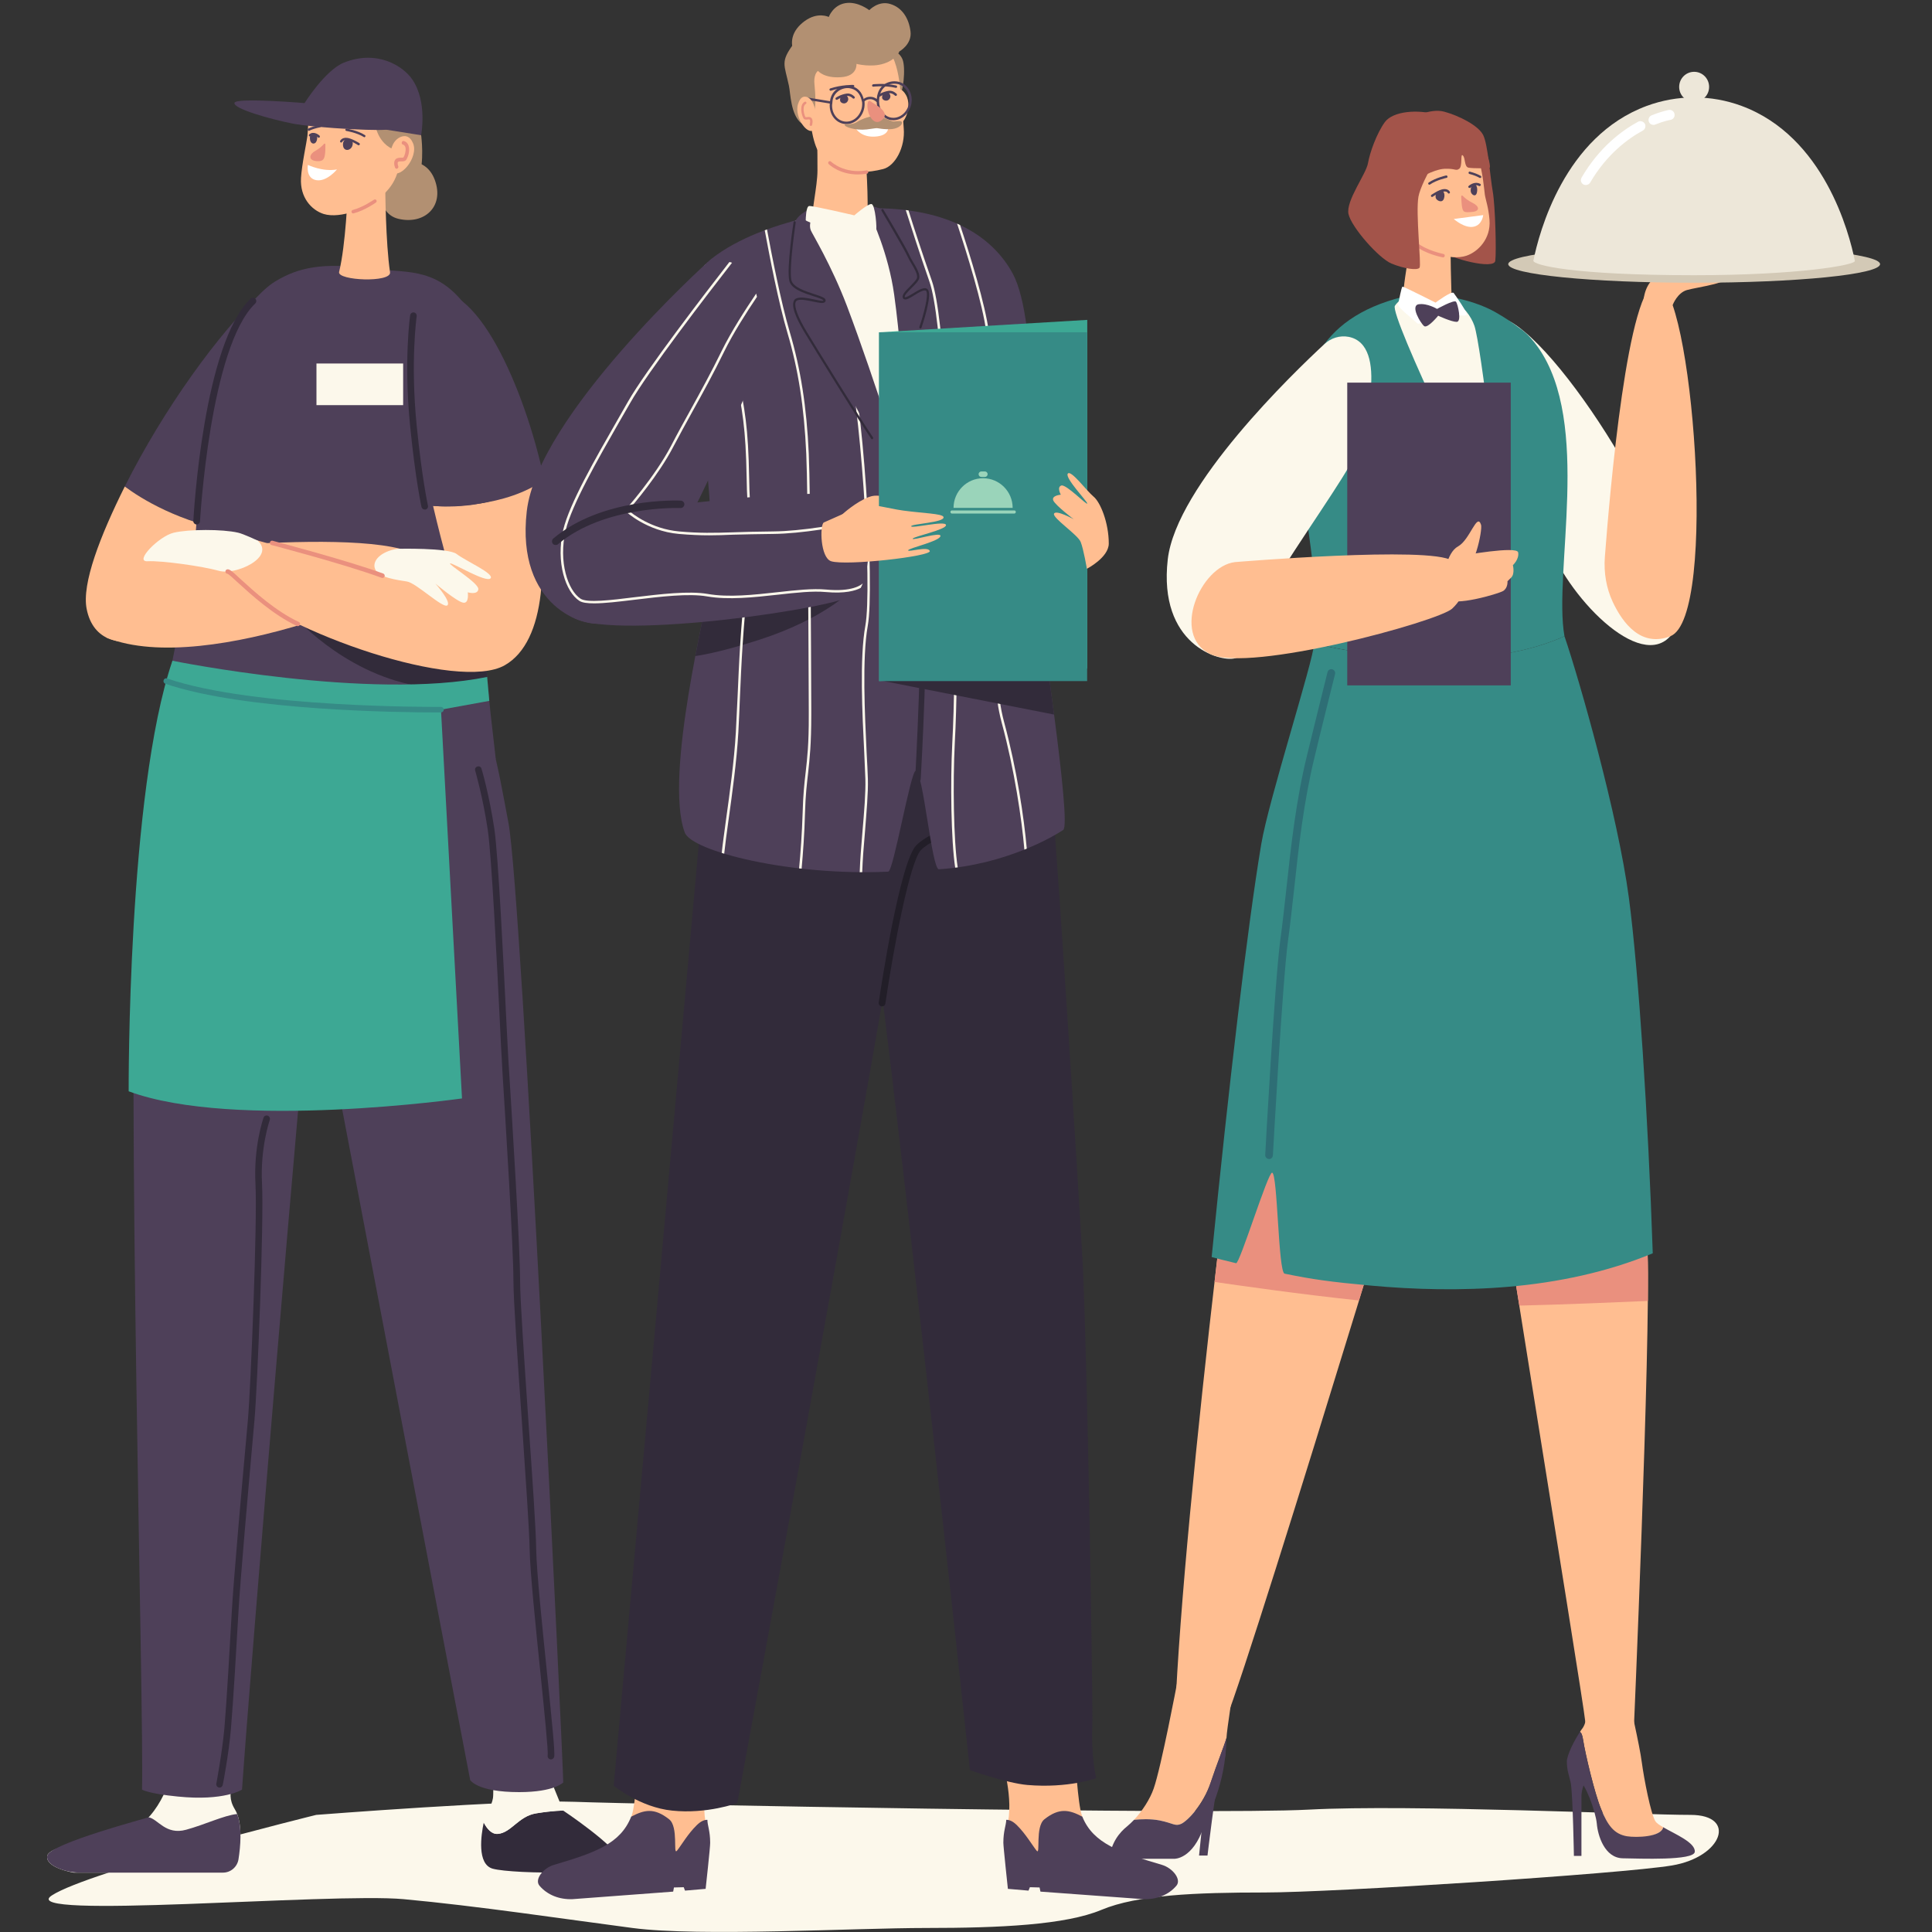 <svg xmlns="http://www.w3.org/2000/svg" xmlns:xlink="http://www.w3.org/1999/xlink" width="80" zoomAndPan="magnify" viewBox="0 0 60 60" height="80" preserveAspectRatio="xMidYMid meet" version="1.0"><rect x="0" y="0" width="60" height="60" fill="#333333" stroke="none"/><defs><clipPath id="fe9745918f"><path d="M 1.496 55.93 L 53.387 55.93 L 53.387 59.996 L 1.496 59.996 Z M 1.496 55.93 " clip-rule="nonzero"/></clipPath><clipPath id="b7e2ad6655"><path d="M 1.387 54 L 8 54 L 8 59 L 1.387 59 Z M 1.387 54 " clip-rule="nonzero"/></clipPath><clipPath id="00df6de28c"><path d="M 1.387 56 L 8 56 L 8 59 L 1.387 59 Z M 1.387 56 " clip-rule="nonzero"/></clipPath><clipPath id="cb77806788"><path d="M 46.836 7.617 L 58.387 7.617 L 58.387 8.793 L 46.836 8.793 Z M 46.836 7.617 " clip-rule="nonzero"/></clipPath></defs><g clip-path="url(#fe9745918f)"><path fill="#fcf8eb" d="M 9.82 56.363 C 9.82 56.363 2.762 58.105 1.605 58.867 C 0.453 59.629 10.262 58.773 12.531 58.98 C 14.801 59.188 17.559 59.602 19.641 59.875 C 21.727 60.152 26.508 59.875 28.777 59.875 C 31.047 59.875 33.09 59.781 34.207 59.312 C 35.324 58.844 37.145 58.773 39.27 58.773 C 41.395 58.773 50.352 58.195 51.922 57.934 C 53.496 57.672 53.957 56.363 52.5 56.363 C 51.039 56.367 43.801 56.031 40.652 56.199 C 37.504 56.367 19.742 56.031 17.848 55.957 C 15.953 55.883 9.82 56.363 9.82 56.363 " fill-opacity="1" fill-rule="nonzero"/></g><path fill="#b29072" d="M 12.32 5.051 C 12.32 5.051 13.203 4.773 13.504 5.59 C 13.805 6.41 13.184 6.984 12.379 6.797 C 11.574 6.613 11.738 5.328 12.32 5.051 " fill-opacity="1" fill-rule="nonzero"/><path fill="#b29072" d="M 13.078 4.199 C 13.078 4.199 13.199 5.02 12.984 5.609 C 12.77 6.195 12.359 6.461 11.648 6.074 C 10.938 5.688 10.988 3.996 11.82 3.996 C 12.648 3.992 13.078 4.199 13.078 4.199 " fill-opacity="1" fill-rule="nonzero"/><path fill="#322b3a" d="M 19.273 57.781 C 19.121 57.316 17.492 56.23 17.492 56.23 C 17.492 56.23 17.188 56.227 16.645 56.316 C 16.102 56.406 15.879 56.914 15.465 56.953 C 15.273 56.973 15.125 56.797 15.023 56.602 C 14.941 56.984 14.805 57.898 15.305 58.035 C 15.941 58.207 19.422 58.246 19.273 57.781 " fill-opacity="1" fill-rule="nonzero"/><path fill="#fcf8eb" d="M 15.465 56.953 C 15.879 56.914 16.102 56.406 16.645 56.316 C 17.188 56.227 17.492 56.23 17.492 56.23 L 17.066 55.184 C 16.746 54.691 16.109 54.641 15.668 54.789 C 15.227 54.941 15.348 55.566 15.309 55.844 C 15.281 56.043 15.047 56.5 15.023 56.602 C 15.125 56.797 15.273 56.973 15.465 56.953 " fill-opacity="1" fill-rule="nonzero"/><path fill="#4e4059" d="M 7.395 16.543 C 8.309 13.664 9.902 7.402 8.121 9.086 C 6.785 10.352 5.086 12.695 3.875 15.109 C 4.371 15.477 5.566 16.234 7.395 16.543 " fill-opacity="1" fill-rule="nonzero"/><path fill="#ffbe91" d="M 3.875 15.109 C 3.113 16.641 2.535 18.125 2.691 18.91 C 3.086 20.93 6.227 19.762 7.242 17 C 7.293 16.855 7.344 16.699 7.395 16.543 C 5.566 16.234 4.371 15.477 3.875 15.109 " fill-opacity="1" fill-rule="nonzero"/><g clip-path="url(#b7e2ad6655)"><path fill="#fcf8eb" d="M 5.348 54.98 C 5.348 54.98 5.07 56.398 3.992 56.906 C 3.852 56.973 1.551 57.254 1.469 57.629 C 1.387 58.008 2.285 58.156 2.285 58.156 L 6.926 58.156 C 7.164 58.156 7.367 57.98 7.406 57.746 C 7.477 57.293 7.535 56.582 7.293 56.188 C 6.918 55.578 7.504 55.25 7.016 55.039 C 6.523 54.824 5.348 54.98 5.348 54.98 " fill-opacity="1" fill-rule="nonzero"/></g><g clip-path="url(#00df6de28c)"><path fill="#4e4059" d="M 5.781 56.824 C 5.145 57 4.902 56.488 4.617 56.438 C 4.582 56.457 1.551 57.254 1.469 57.629 C 1.43 57.816 1.633 57.949 1.848 58.035 C 2.055 58.117 2.281 58.156 2.508 58.156 L 6.926 58.156 C 7.164 58.156 7.367 57.98 7.406 57.746 C 7.469 57.344 7.523 56.742 7.363 56.336 C 6.961 56.375 6.367 56.664 5.781 56.824 " fill-opacity="1" fill-rule="nonzero"/></g><path fill="#4e4059" d="M 15.789 25.547 C 15.438 23.703 15.242 22.312 14.266 20.816 C 13.293 19.324 5.875 20.508 5.27 21.711 C 5.27 21.711 4.5 23.5 4.254 27.523 C 3.918 33.098 4.48 53.188 4.41 55.578 C 4.41 55.578 4.602 55.703 5.52 55.793 C 6.969 55.941 7.516 55.578 7.516 55.578 C 7.789 51.637 9.336 33.164 9.707 29.625 C 9.707 29.625 14.227 53.359 14.602 55.281 C 14.602 55.281 14.82 55.656 16.121 55.656 C 17.223 55.656 17.492 55.355 17.492 55.355 C 17.496 54.898 16.215 27.797 15.789 25.547 " fill-opacity="1" fill-rule="nonzero"/><path fill="#4e4059" d="M 15.395 23.57 C 15.395 23.52 15.227 22.137 15.195 21.766 C 15.094 20.586 14.883 18.289 14.875 18.105 C 14.688 13.621 16 11.312 14.348 9.348 C 13.449 8.281 12.574 8.484 11.445 8.336 C 10.031 8.148 9.27 8.301 8.551 8.738 C 6.371 10.066 6.078 16.727 6.047 16.949 C 5.973 17.496 5.031 22.09 4.773 23.461 C 5.855 23.602 10.77 24.359 15.395 23.57 " fill-opacity="1" fill-rule="nonzero"/><path fill="#322b3a" d="M 15.035 19.938 L 9.07 19.07 C 9.07 19.07 10.602 20.867 12.918 21.293 C 13.91 21.473 14.652 21.535 15.176 21.547 C 15.137 21.078 15.082 20.492 15.035 19.938 " fill-opacity="1" fill-rule="nonzero"/><path fill="#ffbe91" d="M 4.242 17.199 C 4.242 17.199 13.285 16.109 13.246 17.664 C 13.238 18.086 6.469 21.059 3.316 19.805 C 3.316 19.805 2.129 18.039 4.242 17.199 " fill-opacity="1" fill-rule="nonzero"/><path fill="#ffbe91" d="M 13.449 15.711 C 13.766 17.062 14.074 18.105 14.074 18.105 C 14.074 18.105 10.996 17.734 8.668 16.984 C 7.391 16.574 6.145 16.332 5.996 16.906 C 5.902 17.273 6.668 17.66 7.094 18.035 C 8.953 19.695 14.23 21.484 15.676 20.66 C 16.977 19.918 17.059 17.398 16.543 14.965 C 15.363 15.812 13.887 15.75 13.449 15.711 " fill-opacity="1" fill-rule="nonzero"/><path fill="#4e4059" d="M 16.902 14.898 C 16.305 12.066 14.746 8.504 13.25 9.121 C 12.312 9.508 12.887 13.312 13.449 15.711 C 13.887 15.75 15.727 15.75 16.902 14.898 " fill-opacity="1" fill-rule="nonzero"/><path fill="#fcf8eb" d="M 8.004 16.789 C 8.004 16.789 7.555 16.578 7.395 16.543 C 6.91 16.43 5.859 16.434 5.398 16.543 C 4.938 16.648 4.152 17.453 4.582 17.43 C 5.012 17.406 6.281 17.582 6.797 17.727 C 7.309 17.875 8.566 17.312 8.004 16.789 " fill-opacity="1" fill-rule="nonzero"/><path fill="#fcf8eb" d="M 12.34 17.043 C 12.34 17.043 13.926 17.004 14.184 17.207 C 14.441 17.41 15.367 17.816 15.234 17.961 C 15.102 18.109 14.062 17.477 13.98 17.496 C 13.898 17.52 14.871 18.105 14.855 18.297 C 14.836 18.488 14.527 18.395 14.527 18.395 C 14.527 18.395 14.578 18.758 14.379 18.715 C 14.176 18.676 13.523 18.125 13.523 18.125 C 13.523 18.125 14.031 18.699 13.891 18.801 C 13.75 18.902 12.926 18.102 12.637 18.059 C 12.344 18.012 11.762 17.941 11.652 17.68 C 11.539 17.422 11.824 17.125 12.34 17.043 " fill-opacity="1" fill-rule="nonzero"/><path fill="#ea907e" d="M 7.09 17.816 Z M 9.254 19.445 C 9.242 19.445 9.234 19.445 9.223 19.441 C 8.477 19.09 7.801 18.469 7.398 18.102 C 7.258 17.973 7.113 17.84 7.07 17.82 C 7.039 17.82 7.012 17.801 7.004 17.77 C 6.992 17.734 7.012 17.695 7.047 17.684 C 7.121 17.664 7.188 17.719 7.488 18 C 7.887 18.363 8.555 18.977 9.281 19.316 C 9.316 19.332 9.332 19.371 9.312 19.406 C 9.301 19.43 9.277 19.445 9.254 19.445 " fill-opacity="1" fill-rule="nonzero"/><path fill="#ea907e" d="M 11.879 17.949 C 11.871 17.949 11.863 17.945 11.855 17.945 C 10.652 17.504 8.453 16.934 8.43 16.926 C 8.395 16.918 8.371 16.879 8.383 16.844 C 8.391 16.805 8.43 16.785 8.465 16.793 C 8.488 16.801 10.691 17.375 11.902 17.812 C 11.938 17.828 11.957 17.867 11.945 17.902 C 11.934 17.93 11.906 17.949 11.879 17.949 " fill-opacity="1" fill-rule="nonzero"/><path fill="#322b3a" d="M 6.105 16.289 C 6.105 16.289 6.105 16.289 6.102 16.289 C 6.047 16.285 6 16.234 6.004 16.18 C 6.016 15.953 6.32 10.676 7.785 9.273 C 7.824 9.234 7.891 9.238 7.93 9.277 C 7.969 9.32 7.969 9.383 7.926 9.426 C 6.523 10.77 6.215 16.137 6.211 16.191 C 6.207 16.246 6.16 16.289 6.105 16.289 " fill-opacity="1" fill-rule="nonzero"/><path fill="#322b3a" d="M 13.191 15.824 C 13.145 15.824 13.102 15.793 13.09 15.746 C 13.09 15.738 12.906 14.93 12.738 13.242 C 12.535 11.23 12.734 9.805 12.738 9.793 C 12.746 9.734 12.797 9.695 12.855 9.703 C 12.91 9.711 12.949 9.766 12.941 9.82 C 12.938 9.836 12.742 11.238 12.941 13.219 C 13.109 14.895 13.289 15.691 13.289 15.699 C 13.305 15.754 13.27 15.812 13.215 15.824 C 13.207 15.824 13.199 15.824 13.191 15.824 " fill-opacity="1" fill-rule="nonzero"/><path fill="#322b3a" d="M 9.707 29.746 C 9.648 29.746 9.598 29.707 9.586 29.648 C 9.227 27.754 8.016 27.406 8.004 27.402 C 7.941 27.387 7.902 27.32 7.918 27.254 C 7.938 27.191 8.004 27.152 8.066 27.168 C 8.121 27.184 9.434 27.562 9.824 29.605 C 9.836 29.668 9.793 29.73 9.727 29.746 C 9.719 29.746 9.711 29.746 9.707 29.746 " fill-opacity="1" fill-rule="nonzero"/><path fill="#ffbe91" d="M 11.965 5.863 C 11.965 5.863 11.977 7.555 12.113 8.453 C 12.164 8.789 10.465 8.715 10.531 8.445 C 10.738 7.613 10.801 5.965 10.801 5.965 L 11.965 5.863 " fill-opacity="1" fill-rule="nonzero"/><path fill="#ffbe91" d="M 11.461 2.93 C 12.055 3.066 12.473 3.598 12.469 4.207 C 12.465 5.113 12.375 5.586 11.934 6.016 C 11.473 6.465 10.57 6.805 10.051 6.645 C 9.672 6.523 9.312 6.133 9.348 5.527 C 9.371 5.121 9.527 4.395 9.547 4.223 C 9.594 3.797 9.52 2.738 10.336 2.777 C 10.684 2.793 11.094 2.848 11.461 2.93 " fill-opacity="1" fill-rule="nonzero"/><path fill="#4e4059" d="M 11.316 4.262 C 11.309 4.262 11.301 4.258 11.297 4.254 C 11.082 4.121 10.758 4.066 10.754 4.066 C 10.734 4.062 10.723 4.043 10.727 4.023 C 10.73 4.004 10.746 3.992 10.766 3.996 C 10.781 3.996 11.109 4.051 11.332 4.195 C 11.352 4.203 11.355 4.227 11.344 4.242 C 11.34 4.254 11.328 4.262 11.316 4.262 " fill-opacity="1" fill-rule="nonzero"/><path fill="#4e4059" d="M 9.59 4.062 C 9.574 4.059 9.566 4.055 9.559 4.039 C 9.551 4.023 9.559 4 9.574 3.992 C 9.668 3.945 9.789 3.91 9.93 3.883 C 9.949 3.879 9.965 3.891 9.969 3.91 C 9.973 3.934 9.961 3.949 9.941 3.953 C 9.809 3.98 9.695 4.016 9.605 4.059 C 9.602 4.059 9.594 4.062 9.59 4.062 " fill-opacity="1" fill-rule="nonzero"/><path fill="#ea907e" d="M 10.105 4.488 C 10.105 4.461 10.078 4.449 10.062 4.469 C 10.016 4.523 9.926 4.609 9.801 4.68 C 9.613 4.777 9.547 4.977 9.832 5.004 C 10.055 5.023 10.074 4.918 10.094 4.781 C 10.105 4.707 10.105 4.574 10.105 4.488 " fill-opacity="1" fill-rule="nonzero"/><path fill="#ea907e" d="M 10.973 6.629 C 10.945 6.629 10.922 6.613 10.918 6.586 C 10.91 6.559 10.926 6.527 10.957 6.52 C 11.273 6.438 11.609 6.203 11.613 6.203 C 11.637 6.184 11.672 6.191 11.688 6.215 C 11.703 6.238 11.699 6.273 11.676 6.289 C 11.66 6.301 11.32 6.539 10.984 6.625 C 10.98 6.625 10.977 6.629 10.973 6.629 " fill-opacity="1" fill-rule="nonzero"/><path fill="#ffffff" d="M 9.562 5.121 C 9.562 5.121 10.016 5.344 10.465 5.262 C 10.465 5.262 10.145 5.656 9.816 5.594 C 9.488 5.531 9.562 5.121 9.562 5.121 " fill-opacity="1" fill-rule="nonzero"/><path fill="#b29072" d="M 11.648 3.855 C 11.648 3.855 11.723 4.473 12.273 4.66 C 12.824 4.852 12.938 4.895 12.938 4.895 C 12.938 4.895 13.113 4.359 13.078 4.199 C 13.043 4.039 11.934 3.371 11.648 3.855 " fill-opacity="1" fill-rule="nonzero"/><path fill="#4e4059" d="M 11.141 4.512 C 11.133 4.512 11.125 4.512 11.121 4.508 C 11.117 4.504 10.902 4.367 10.77 4.352 C 10.656 4.344 10.633 4.402 10.629 4.402 C 10.625 4.422 10.602 4.43 10.586 4.426 C 10.566 4.418 10.555 4.398 10.562 4.379 C 10.566 4.375 10.605 4.266 10.777 4.281 C 10.926 4.297 11.148 4.438 11.16 4.445 C 11.176 4.457 11.18 4.48 11.168 4.496 C 11.164 4.504 11.152 4.512 11.141 4.512 " fill-opacity="1" fill-rule="nonzero"/><path fill="#4e4059" d="M 9.898 4.277 C 9.891 4.277 9.879 4.273 9.871 4.266 C 9.867 4.262 9.754 4.148 9.648 4.23 C 9.633 4.242 9.609 4.238 9.598 4.223 C 9.586 4.207 9.59 4.184 9.605 4.172 C 9.73 4.074 9.871 4.16 9.926 4.215 C 9.938 4.23 9.938 4.254 9.926 4.266 C 9.918 4.273 9.91 4.277 9.898 4.277 " fill-opacity="1" fill-rule="nonzero"/><path fill="#4e4059" d="M 10.719 4.344 C 10.719 4.344 10.641 4.371 10.652 4.516 C 10.664 4.664 10.797 4.691 10.883 4.617 C 10.969 4.547 10.969 4.406 10.93 4.371 C 10.891 4.332 10.762 4.305 10.719 4.344 " fill-opacity="1" fill-rule="nonzero"/><path fill="#4e4059" d="M 9.68 4.141 C 9.68 4.141 9.621 4.156 9.625 4.301 C 9.629 4.449 9.73 4.492 9.797 4.434 C 9.859 4.371 9.863 4.238 9.832 4.195 C 9.805 4.148 9.711 4.105 9.68 4.141 " fill-opacity="1" fill-rule="nonzero"/><path fill="#ffbe91" d="M 12.188 4.52 C 12.238 4.398 12.328 4.301 12.441 4.254 C 12.562 4.203 12.719 4.203 12.824 4.441 C 13.023 4.887 12.379 5.637 12.156 5.305 C 11.996 5.074 12.109 4.715 12.188 4.52 " fill-opacity="1" fill-rule="nonzero"/><path fill="#ea907e" d="M 12.32 5.242 C 12.301 5.242 12.277 5.23 12.27 5.207 C 12.242 5.141 12.215 5.008 12.293 4.938 C 12.344 4.898 12.406 4.898 12.457 4.898 C 12.484 4.898 12.527 4.898 12.531 4.887 C 12.57 4.828 12.609 4.695 12.594 4.59 C 12.578 4.508 12.52 4.492 12.52 4.492 C 12.488 4.488 12.469 4.457 12.477 4.426 C 12.48 4.395 12.508 4.371 12.539 4.379 C 12.543 4.379 12.672 4.406 12.699 4.566 C 12.727 4.715 12.668 4.875 12.625 4.949 C 12.586 5.016 12.516 5.012 12.457 5.012 C 12.418 5.012 12.379 5.012 12.363 5.031 C 12.336 5.051 12.355 5.125 12.367 5.156 C 12.379 5.188 12.367 5.223 12.34 5.234 C 12.336 5.238 12.328 5.238 12.32 5.242 " fill-opacity="1" fill-rule="nonzero"/><path fill="#4e4059" d="M 9.578 3.211 C 9.578 3.211 7.32 3.016 7.281 3.195 C 7.242 3.375 8.371 3.695 9.078 3.836 C 9.785 3.977 12.191 4.105 12.066 3.996 C 11.941 3.887 9.805 3.469 9.578 3.211 " fill-opacity="1" fill-rule="nonzero"/><path fill="#4e4059" d="M 9.457 3.203 C 9.457 3.203 10.098 2.18 10.68 1.945 C 11.719 1.531 12.523 2.055 12.805 2.469 C 13.281 3.164 13.078 4.199 13.078 4.199 L 11.992 4.027 C 11.992 4.027 9.59 3.926 9.457 3.203 " fill-opacity="1" fill-rule="nonzero"/><path fill="#fcf8eb" d="M 12.52 12.582 L 9.828 12.582 L 9.828 11.289 L 12.52 11.289 L 12.52 12.582 " fill-opacity="1" fill-rule="nonzero"/><path fill="#3da894" d="M 5.355 20.52 C 5.355 20.52 11.492 21.766 15.129 21.023 L 15.195 21.766 L 13.695 22.039 L 14.348 34.113 C 14.348 34.113 7.285 35.113 3.996 33.891 C 3.996 33.891 3.953 24.641 5.355 20.52 " fill-opacity="1" fill-rule="nonzero"/><path fill="#368b86" d="M 13.527 22.125 C 12.547 22.125 7.609 22.082 5.133 21.234 C 5.09 21.219 5.066 21.168 5.082 21.125 C 5.094 21.078 5.145 21.055 5.188 21.07 C 7.902 22 13.637 21.953 13.695 21.953 C 13.742 21.953 13.781 21.992 13.781 22.039 C 13.781 22.086 13.742 22.125 13.695 22.125 C 13.691 22.125 13.633 22.125 13.527 22.125 " fill-opacity="1" fill-rule="nonzero"/><path fill="#322b3a" d="M 17.109 54.641 C 17.102 54.641 17.098 54.641 17.09 54.637 C 17.035 54.629 17 54.574 17.008 54.516 C 17.031 54.387 16.906 53.16 16.785 51.973 C 16.633 50.488 16.461 48.805 16.449 48.121 C 16.438 47.508 16.324 45.875 16.207 44.145 C 16.078 42.289 15.945 40.371 15.945 39.77 C 15.945 38.762 15.699 34.797 15.605 33.305 C 15.594 33.109 15.586 32.961 15.582 32.871 C 15.57 32.703 15.551 32.328 15.527 31.809 C 15.438 29.988 15.27 26.605 15.148 25.77 C 14.988 24.711 14.758 23.941 14.758 23.934 C 14.738 23.879 14.77 23.82 14.824 23.805 C 14.879 23.785 14.938 23.816 14.953 23.871 C 14.957 23.879 15.191 24.668 15.352 25.738 C 15.477 26.586 15.641 29.977 15.73 31.797 C 15.758 32.297 15.777 32.691 15.785 32.859 C 15.789 32.949 15.801 33.098 15.812 33.289 C 15.906 34.785 16.152 38.754 16.152 39.77 C 16.152 40.363 16.285 42.281 16.41 44.133 C 16.531 45.863 16.645 47.5 16.652 48.117 C 16.664 48.793 16.836 50.473 16.988 51.953 C 17.148 53.523 17.238 54.418 17.211 54.559 C 17.199 54.605 17.156 54.641 17.109 54.641 " fill-opacity="1" fill-rule="nonzero"/><path fill="#322b3a" d="M 6.816 55.516 C 6.812 55.516 6.805 55.516 6.797 55.512 C 6.742 55.5 6.707 55.449 6.719 55.391 C 6.719 55.383 6.898 54.449 6.969 53.668 C 7.043 52.801 7.141 51.066 7.195 50.109 C 7.254 49.047 7.516 46.109 7.645 44.699 C 7.668 44.453 7.684 44.246 7.699 44.094 C 7.789 43.062 7.996 37.906 7.934 36.77 C 7.871 35.617 8.172 34.746 8.184 34.711 C 8.203 34.656 8.262 34.629 8.316 34.648 C 8.367 34.668 8.395 34.727 8.379 34.781 C 8.375 34.789 8.078 35.648 8.137 36.758 C 8.199 37.902 7.996 43.078 7.902 44.113 C 7.891 44.262 7.871 44.469 7.848 44.719 C 7.723 46.129 7.461 49.062 7.402 50.117 C 7.348 51.078 7.246 52.816 7.172 53.688 C 7.105 54.477 6.922 55.422 6.918 55.43 C 6.91 55.48 6.867 55.516 6.816 55.516 " fill-opacity="1" fill-rule="nonzero"/><path fill="#ffbe91" d="M 51.953 9.457 C 51.953 9.457 52.094 9.094 52.387 9.008 C 52.676 8.922 53.949 8.762 53.527 8.551 C 53.105 8.344 51.586 8.438 51.32 8.684 C 51.059 8.934 50.992 9.398 51.078 9.586 C 51.164 9.777 51.684 9.891 51.953 9.457 " fill-opacity="1" fill-rule="nonzero"/><path fill="#fcf8eb" d="M 46.965 10.023 C 48.941 11.242 52.848 17.801 52.07 19.453 C 51.293 21.102 48.969 18.902 48.148 17.043 C 47.328 15.184 45.301 9 46.965 10.023 " fill-opacity="1" fill-rule="nonzero"/><path fill="#a3544a" d="M 43.836 3.68 C 43.836 3.68 44.402 3.344 44.855 3.469 C 45.312 3.594 45.914 3.898 46.062 4.195 C 46.211 4.496 46.277 5.492 46.359 5.949 C 46.438 6.41 46.473 7.809 46.438 8.098 C 46.406 8.383 45.047 8.039 44.719 7.773 C 44.395 7.512 43.836 3.68 43.836 3.68 " fill-opacity="1" fill-rule="nonzero"/><path fill="#368b86" d="M 40.812 19.984 C 41.344 16.504 38.168 10.566 43.57 9.219 C 44.395 9.012 45.691 9.27 46.434 9.691 C 46.723 9.855 46.977 10.023 47.195 10.195 C 47.195 10.195 47.449 10.34 47.762 10.781 C 49.441 13.145 48.234 17.785 48.586 19.758 C 45.422 21.184 40.812 19.984 40.812 19.984 " fill-opacity="1" fill-rule="nonzero"/><path fill="#fcf8eb" d="M 43.836 9.168 C 43.836 9.168 43.504 9.223 43.32 9.496 C 43.137 9.773 46.281 16.355 46.453 16.148 C 46.621 15.941 45.992 10.711 45.789 10.117 C 45.582 9.52 44.852 8.879 43.836 9.168 " fill-opacity="1" fill-rule="nonzero"/><path fill="#ffbe91" d="M 39.508 26.371 C 39.742 24.988 41.086 21.301 41.109 20.754 C 41.109 20.754 47.805 19.641 49.25 25.465 C 50.277 29.602 51.113 37.246 51.168 38.922 C 51.262 41.711 50.727 54.016 50.727 54.016 C 50.727 54.016 49.367 55.047 49.234 53.48 C 49.168 52.734 45.766 32.016 45.492 29.59 C 45.492 29.59 39.023 51.035 38.055 53.441 C 37.523 54.762 36.453 54.145 36.492 53.27 C 36.762 46.699 38.656 31.449 39.508 26.371 " fill-opacity="1" fill-rule="nonzero"/><path fill="#ffbe91" d="M 43.898 7.102 C 43.898 7.102 43.477 9.23 43.598 9.387 C 43.66 9.469 44.176 9.574 44.582 9.594 C 44.688 9.598 44.992 9.57 45.031 9.551 C 45.078 9.531 45.102 9.504 45.098 9.469 C 45.055 8.941 45.047 7.621 45.047 7.621 L 43.898 7.102 " fill-opacity="1" fill-rule="nonzero"/><path fill="#ffbe91" d="M 44.098 4.383 C 43.527 4.527 43.133 5.051 43.148 5.641 C 43.172 6.516 43.273 6.973 43.707 7.379 C 44.164 7.801 45.043 8.113 45.543 7.941 C 45.902 7.82 46.305 7.414 46.258 6.828 C 46.227 6.438 46.137 6.207 46.113 6.043 C 46.059 5.629 45.969 4.152 45.18 4.211 C 44.844 4.234 44.449 4.293 44.098 4.383 " fill-opacity="1" fill-rule="nonzero"/><path fill="#ea907e" d="M 47.184 40.547 C 48.629 40.512 50.176 40.445 51.176 40.402 C 51.184 39.785 51.18 39.277 51.168 38.922 C 51.156 38.508 51.094 37.727 50.992 36.723 C 50.281 36.668 48.52 36.535 46.52 36.391 C 46.73 37.707 46.953 39.117 47.184 40.547 " fill-opacity="1" fill-rule="nonzero"/><path fill="#ea907e" d="M 42.203 40.387 C 42.652 38.93 43.09 37.496 43.492 36.176 C 41.348 36.023 39.395 35.898 38.602 35.875 C 38.445 35.867 38.309 35.887 38.184 35.922 C 38.027 37.188 37.871 38.496 37.719 39.812 C 38.395 39.91 40.406 40.199 42.203 40.387 " fill-opacity="1" fill-rule="nonzero"/><path fill="#4e4059" d="M 44.801 5.922 C 44.801 5.922 44.895 6.004 44.844 6.164 C 44.793 6.324 44.617 6.23 44.59 6.152 C 44.566 6.074 44.609 5.988 44.609 5.988 C 44.609 5.988 44.66 5.895 44.801 5.922 " fill-opacity="1" fill-rule="nonzero"/><path fill="#4e4059" d="M 45.832 5.738 C 45.832 5.738 45.902 5.82 45.867 5.98 C 45.828 6.141 45.699 6.043 45.68 5.965 C 45.66 5.887 45.691 5.805 45.691 5.805 C 45.691 5.805 45.727 5.711 45.832 5.738 " fill-opacity="1" fill-rule="nonzero"/><path fill="#4e4059" d="M 44.48 6.117 C 44.484 6.117 44.492 6.113 44.496 6.109 C 44.496 6.109 44.699 5.969 44.828 5.949 C 44.934 5.934 44.961 5.988 44.961 5.988 C 44.969 6.008 44.988 6.016 45.008 6.008 C 45.027 6 45.035 5.98 45.027 5.961 C 45.027 5.957 44.98 5.852 44.82 5.875 C 44.82 5.875 44.816 5.875 44.816 5.875 C 44.672 5.898 44.461 6.047 44.453 6.051 C 44.438 6.062 44.434 6.086 44.445 6.102 C 44.453 6.113 44.469 6.121 44.48 6.117 " fill-opacity="1" fill-rule="nonzero"/><path fill="#4e4059" d="M 45.645 5.836 C 45.656 5.836 45.664 5.832 45.672 5.824 C 45.68 5.82 45.801 5.703 45.922 5.773 C 45.941 5.785 45.969 5.781 45.98 5.762 C 45.996 5.746 45.988 5.723 45.973 5.711 C 45.824 5.629 45.672 5.719 45.609 5.777 C 45.594 5.793 45.594 5.816 45.613 5.828 C 45.621 5.836 45.633 5.84 45.645 5.836 " fill-opacity="1" fill-rule="nonzero"/><path fill="#ea907e" d="M 45.379 6.105 C 45.379 6.074 45.406 6.059 45.426 6.082 C 45.484 6.141 45.586 6.23 45.734 6.301 C 45.949 6.406 45.969 6.562 45.715 6.582 C 45.461 6.605 45.438 6.586 45.406 6.434 C 45.391 6.352 45.383 6.199 45.379 6.105 " fill-opacity="1" fill-rule="nonzero"/><path fill="#4e4059" d="M 44.395 5.734 C 44.402 5.734 44.406 5.734 44.41 5.73 C 44.613 5.59 44.922 5.523 44.926 5.523 C 44.945 5.52 44.957 5.5 44.953 5.48 C 44.949 5.461 44.93 5.445 44.91 5.449 C 44.895 5.453 44.582 5.523 44.371 5.668 C 44.355 5.68 44.348 5.703 44.359 5.719 C 44.367 5.73 44.383 5.738 44.395 5.734 " fill-opacity="1" fill-rule="nonzero"/><path fill="#4e4059" d="M 45.973 5.527 C 45.984 5.527 45.992 5.52 46 5.512 C 46.008 5.492 46.004 5.473 45.984 5.461 C 45.898 5.41 45.785 5.367 45.652 5.332 C 45.633 5.324 45.613 5.336 45.609 5.355 C 45.602 5.375 45.613 5.395 45.633 5.402 C 45.762 5.434 45.867 5.477 45.949 5.523 C 45.957 5.527 45.965 5.531 45.973 5.527 " fill-opacity="1" fill-rule="nonzero"/><path fill="#ea907e" d="M 44.824 7.992 C 44.844 7.992 44.863 7.973 44.867 7.949 C 44.875 7.918 44.855 7.891 44.824 7.887 C 44.82 7.883 44.32 7.789 43.996 7.531 C 43.973 7.512 43.938 7.516 43.918 7.539 C 43.902 7.566 43.906 7.598 43.93 7.617 C 44.273 7.895 44.785 7.988 44.805 7.992 C 44.812 7.996 44.816 7.996 44.824 7.992 " fill-opacity="1" fill-rule="nonzero"/><path fill="#ffffff" d="M 45.148 6.801 C 45.148 6.801 45.488 7.105 45.773 7.039 C 46.035 6.98 46.062 6.68 46.062 6.68 L 45.148 6.801 " fill-opacity="1" fill-rule="nonzero"/><path fill="#ffbe91" d="M 43.414 6.168 C 43.359 6.062 43.277 5.98 43.18 5.949 C 43.074 5.914 42.945 5.93 42.883 6.16 C 42.762 6.59 43.363 7.215 43.52 6.891 C 43.625 6.66 43.5 6.34 43.414 6.168 " fill-opacity="1" fill-rule="nonzero"/><path fill="#ea907e" d="M 43.379 6.828 C 43.391 6.824 43.402 6.812 43.406 6.801 C 43.41 6.785 43.445 6.641 43.367 6.578 C 43.324 6.547 43.273 6.555 43.23 6.559 C 43.191 6.562 43.172 6.566 43.16 6.555 C 43.125 6.504 43.074 6.379 43.078 6.27 C 43.082 6.18 43.137 6.16 43.137 6.156 C 43.156 6.148 43.168 6.129 43.16 6.109 C 43.152 6.094 43.133 6.082 43.113 6.09 C 43.109 6.09 43.012 6.125 43.008 6.266 C 43 6.395 43.059 6.535 43.102 6.594 C 43.137 6.645 43.195 6.637 43.238 6.633 C 43.273 6.629 43.305 6.625 43.32 6.637 C 43.355 6.664 43.344 6.746 43.336 6.781 C 43.332 6.801 43.344 6.82 43.363 6.828 C 43.367 6.828 43.375 6.828 43.379 6.828 " fill-opacity="1" fill-rule="nonzero"/><path fill="#362d3f" d="M 40.812 19.984 C 40.812 19.984 44.906 21.066 48.148 19.984 C 48.148 19.984 46.965 20.727 43.746 20.883 C 42.133 20.961 41.461 20.805 40.707 20.691 C 40.766 20.344 40.805 20.09 40.812 19.984 " fill-opacity="1" fill-rule="nonzero"/><path fill="#368b86" d="M 50.586 27.879 C 50.242 25.297 49.051 21.121 48.586 19.758 C 45.422 21.184 40.812 19.984 40.812 19.984 C 40.789 20.527 39.398 24.84 39.168 26.223 C 38.746 28.738 38.152 33.785 37.629 39.039 C 37.793 39.082 38.051 39.152 38.387 39.23 C 38.5 39.258 39.379 36.391 39.508 36.418 C 39.68 36.457 39.695 39.512 39.895 39.555 C 40.77 39.734 41.312 39.809 42.578 39.926 C 43.898 40.047 45.367 40.09 46.859 39.961 C 48.371 39.828 49.906 39.512 51.328 38.922 C 51.184 34.688 50.891 30.188 50.586 27.879 " fill-opacity="1" fill-rule="nonzero"/><path fill="#a3544a" d="M 43.961 5.594 C 43.961 5.594 44.512 5.258 44.859 5.242 C 45.207 5.227 45.207 5.32 45.316 5.242 C 45.43 5.164 45.344 4.742 45.43 4.828 C 45.516 4.914 45.469 5.176 45.605 5.207 C 45.746 5.234 46.215 5.23 46.262 5.207 C 46.309 5.184 46.168 4.418 45.672 4.082 C 45.18 3.746 44.668 3.84 44.355 3.961 C 44.039 4.082 43.707 4.621 43.637 5.02 C 43.57 5.414 43.699 5.91 43.723 5.898 C 43.75 5.887 43.961 5.594 43.961 5.594 " fill-opacity="1" fill-rule="nonzero"/><path fill="#a3544a" d="M 45.32 4.242 C 45.32 4.242 45.105 3.715 44.582 3.555 C 44.059 3.395 43.258 3.441 43.004 3.797 C 42.75 4.152 42.543 4.734 42.484 5.066 C 42.43 5.402 41.789 6.238 41.879 6.648 C 41.973 7.062 42.82 8.02 43.211 8.184 C 43.605 8.348 44.027 8.406 44.086 8.312 C 44.145 8.223 43.961 6.621 44.051 6.109 C 44.145 5.598 44.965 4.211 45.32 4.242 " fill-opacity="1" fill-rule="nonzero"/><path fill="#ffbe91" d="M 50.086 18.695 C 49.883 18.262 49.805 17.781 49.84 17.301 C 49.992 15.301 50.555 8.785 51.465 8.785 C 52.539 8.785 53.379 19.168 51.875 19.758 C 50.965 20.113 50.395 19.352 50.086 18.695 " fill-opacity="1" fill-rule="nonzero"/><path fill="#fcf8eb" d="M 41.883 10.461 C 41.613 10.41 41.336 10.496 41.133 10.684 C 40.184 11.562 36.531 15.074 36.266 17.371 C 35.965 20.012 37.867 20.566 38.348 20.445 C 38.891 20.309 38.902 19.184 39.41 18.352 C 40.414 16.703 41.785 14.801 42.047 14.195 C 42.398 13.375 43.145 10.707 41.883 10.461 " fill-opacity="1" fill-rule="nonzero"/><path fill="#4e4059" d="M 46.918 21.285 L 41.84 21.285 L 41.84 11.883 L 46.918 11.883 L 46.918 21.285 " fill-opacity="1" fill-rule="nonzero"/><path fill="#ffbe91" d="M 38.348 17.457 C 38.348 17.457 44.422 16.949 45.098 17.414 C 45.73 17.848 45.531 18.5 45.098 18.902 C 44.668 19.301 38.793 20.906 37.582 20.312 C 36.367 19.723 37.277 17.59 38.348 17.457 " fill-opacity="1" fill-rule="nonzero"/><path fill="#ffbe91" d="M 44.844 17.938 C 44.844 17.938 44.91 17.172 45.281 16.969 C 45.652 16.766 45.871 15.898 45.996 16.301 C 46.043 16.469 45.785 17.773 45.34 17.906 C 44.891 18.039 44.844 17.938 44.844 17.938 " fill-opacity="1" fill-rule="nonzero"/><path fill="#ffbe91" d="M 45.41 17.254 C 45.41 17.254 47.117 16.945 47.148 17.156 C 47.184 17.371 46.984 17.551 46.984 17.551 C 46.984 17.551 47.051 17.816 46.934 17.934 C 46.816 18.051 46.816 18.051 46.816 18.051 C 46.816 18.051 46.836 18.254 46.684 18.352 C 46.531 18.445 45.121 18.852 44.949 18.594 C 44.781 18.336 44.703 17.43 45.41 17.254 " fill-opacity="1" fill-rule="nonzero"/><path fill="#4e4059" d="M 49.234 55.312 C 49.234 55.312 49.113 55.559 49.113 55.777 L 49.113 57.637 L 48.879 57.637 C 48.879 57.637 48.848 55.816 48.785 55.395 C 48.77 55.273 48.621 54.859 48.68 54.742 C 48.711 54.688 49.234 55.312 49.234 55.312 " fill-opacity="1" fill-rule="nonzero"/><path fill="#ffbe91" d="M 50.465 57.086 C 50.125 57.066 49.926 56.676 49.727 56.191 C 49.523 55.707 49.227 54.441 49.168 54.051 C 49.141 53.863 49.102 53.801 49.066 53.789 C 49.09 53.746 49.117 53.711 49.141 53.68 C 49.332 53.43 49.297 52.801 49.297 52.801 L 50.594 52.801 C 50.594 52.801 50.922 54.207 50.988 54.734 C 51.059 55.258 51.266 56.328 51.41 56.562 C 51.445 56.617 51.535 56.68 51.652 56.746 C 51.594 57.051 50.77 57.105 50.465 57.086 " fill-opacity="1" fill-rule="nonzero"/><path fill="#4e4059" d="M 49.066 53.789 C 49.102 53.801 49.141 53.863 49.168 54.051 C 49.227 54.441 49.523 55.707 49.727 56.191 C 49.926 56.676 50.117 56.957 50.527 57.027 C 50.828 57.074 51.594 57.051 51.652 56.746 C 52.02 56.961 52.66 57.223 52.633 57.512 C 52.602 57.789 50.93 57.719 50.395 57.711 C 49.832 57.699 49.621 57.004 49.59 56.633 C 49.555 56.262 49.234 55.367 49.012 55.262 C 48.789 55.156 48.652 54.93 48.66 54.699 C 48.668 54.496 48.883 54.062 49.066 53.789 " fill-opacity="1" fill-rule="nonzero"/><path fill="#4e4059" d="M 37.371 55.055 C 37.371 55.055 37.477 55.328 37.449 55.566 L 37.238 57.625 L 37.5 57.625 C 37.5 57.625 37.738 55.613 37.855 55.148 C 37.891 55.012 38.098 54.551 38.047 54.426 C 38.02 54.363 37.371 55.055 37.371 55.055 " fill-opacity="1" fill-rule="nonzero"/><path fill="#ffbe91" d="M 36.012 56.535 C 36.438 56.621 36.492 56.727 36.684 56.641 C 36.871 56.555 37.367 56.062 37.602 55.348 C 37.793 54.77 38.008 54.254 38.09 53.973 C 38.094 53.746 38.328 52.273 38.328 52.273 L 36.555 52.273 C 36.555 52.273 36.062 54.879 35.828 55.547 C 35.715 55.871 35.48 56.238 35.219 56.516 C 35.414 56.496 35.734 56.48 36.012 56.535 " fill-opacity="1" fill-rule="nonzero"/><path fill="#4e4059" d="M 38.09 53.973 C 38.008 54.254 37.793 54.77 37.602 55.348 C 37.367 56.062 36.871 56.555 36.684 56.641 C 36.492 56.727 36.438 56.621 36.012 56.535 C 35.734 56.48 35.414 56.496 35.219 56.516 C 35.148 56.59 35.078 56.656 35.008 56.715 C 34.773 56.902 34.504 57.223 34.453 57.727 L 36.461 57.727 C 36.461 57.727 37.043 57.758 37.387 56.719 C 37.512 56.344 38.062 55.477 38.09 53.973 " fill-opacity="1" fill-rule="nonzero"/><g clip-path="url(#cb77806788)"><path fill="#d3c9b6" d="M 58.387 8.203 C 58.387 8.523 55.801 8.781 52.613 8.781 C 49.426 8.781 46.84 8.523 46.84 8.203 C 46.84 7.887 49.426 7.625 52.613 7.625 C 55.801 7.625 58.387 7.887 58.387 8.203 " fill-opacity="1" fill-rule="nonzero"/></g><path fill="#ede7d9" d="M 57.605 8.102 C 57.43 7.23 56.648 4.238 54.086 3.289 C 53.137 2.938 52.09 2.938 51.141 3.289 C 48.582 4.234 47.797 7.219 47.621 8.094 C 47.594 8.227 48.82 8.547 52.613 8.547 C 55.848 8.547 57.633 8.23 57.605 8.102 " fill-opacity="1" fill-rule="nonzero"/><path fill="#ede7d9" d="M 53.078 2.699 C 53.078 2.957 52.871 3.164 52.613 3.164 C 52.355 3.164 52.148 2.957 52.148 2.699 C 52.148 2.441 52.355 2.23 52.613 2.23 C 52.871 2.23 53.078 2.441 53.078 2.699 " fill-opacity="1" fill-rule="nonzero"/><path fill="#ffffff" d="M 49.25 5.746 C 49.223 5.746 49.195 5.742 49.172 5.727 C 49.098 5.684 49.074 5.59 49.117 5.516 C 49.668 4.57 50.375 4.051 50.871 3.781 C 50.945 3.742 51.039 3.77 51.082 3.844 C 51.121 3.918 51.094 4.012 51.02 4.055 C 50.559 4.305 49.898 4.789 49.383 5.672 C 49.355 5.719 49.301 5.746 49.25 5.746 " fill-opacity="1" fill-rule="nonzero"/><path fill="#ffffff" d="M 51.352 3.879 C 51.289 3.879 51.23 3.844 51.207 3.781 C 51.176 3.703 51.215 3.613 51.293 3.582 C 51.609 3.453 51.82 3.418 51.828 3.414 C 51.914 3.402 51.992 3.461 52.004 3.543 C 52.02 3.629 51.965 3.707 51.879 3.723 C 51.875 3.723 51.688 3.754 51.406 3.867 C 51.391 3.875 51.371 3.879 51.352 3.879 " fill-opacity="1" fill-rule="nonzero"/><path fill="#2e6e75" d="M 39.41 35.996 C 39.41 35.996 39.406 35.996 39.406 35.992 C 39.34 35.992 39.289 35.934 39.293 35.867 C 39.293 35.812 39.586 30.496 39.762 29.184 C 39.832 28.68 39.887 28.16 39.949 27.605 C 40.094 26.266 40.246 24.875 40.59 23.461 C 40.781 22.668 41.223 20.891 41.227 20.875 C 41.242 20.809 41.309 20.77 41.371 20.785 C 41.438 20.801 41.477 20.867 41.461 20.934 C 41.457 20.949 41.012 22.727 40.824 23.516 C 40.484 24.918 40.332 26.297 40.188 27.633 C 40.125 28.188 40.07 28.711 40 29.215 C 39.824 30.52 39.535 35.828 39.531 35.879 C 39.527 35.945 39.477 35.996 39.41 35.996 " fill-opacity="1" fill-rule="nonzero"/><path fill="#ffffff" d="M 44.582 9.398 C 44.582 9.398 45.086 9.023 45.145 9.098 C 45.199 9.172 45.57 9.691 45.547 9.777 C 45.523 9.863 44.582 9.68 44.582 9.68 C 44.582 9.68 44.125 10.16 44 10.031 C 43.875 9.898 43.387 9.539 43.418 9.445 C 43.449 9.352 43.52 8.902 43.559 8.902 C 43.602 8.902 44.582 9.398 44.582 9.398 " fill-opacity="1" fill-rule="nonzero"/><path fill="#4e4059" d="M 44.629 9.594 C 44.629 9.594 45.16 9.297 45.219 9.371 C 45.273 9.445 45.402 9.996 45.238 9.996 C 45.074 9.996 44.664 9.805 44.664 9.805 C 44.664 9.805 44.34 10.203 44.23 10.129 C 44.125 10.051 43.785 9.492 44.059 9.449 C 44.328 9.41 44.629 9.594 44.629 9.594 " fill-opacity="1" fill-rule="nonzero"/><path fill="#ffbe91" d="M 21.105 57.656 C 20.98 57.809 20.027 56.395 19.602 56.418 C 19.605 56.406 19.613 56.395 19.617 56.387 C 19.746 56.043 19.828 54.504 19.828 54.504 L 22.105 54.66 C 22.105 54.66 21.711 55.875 21.945 56.727 C 21.848 56.723 21.23 57.504 21.105 57.656 " fill-opacity="1" fill-rule="nonzero"/><path fill="#4e4059" d="M 17.207 57.914 C 18.488 57.535 19.266 57.262 19.602 56.418 C 20.012 56.203 20.316 56.133 20.781 56.5 C 21.078 56.734 20.895 57.629 21.023 57.477 C 21.148 57.324 21.363 56.949 21.641 56.68 C 21.77 56.555 21.871 56.516 21.969 56.516 C 21.969 56.691 22.055 56.855 22.055 57.23 C 22.059 57.352 21.914 58.66 21.914 58.66 L 21.273 58.715 L 21.234 58.609 L 20.93 58.617 L 20.906 58.746 L 17.781 58.98 C 17.375 58.996 17 58.852 16.754 58.562 C 16.59 58.367 16.871 58.012 17.207 57.914 " fill-opacity="1" fill-rule="nonzero"/><path fill="#ffbe91" d="M 32.109 57.656 C 32.238 57.809 33.188 56.395 33.613 56.418 C 33.609 56.406 33.605 56.395 33.602 56.387 C 33.469 56.043 33.387 54.504 33.387 54.504 L 31.113 54.66 C 31.113 54.66 31.504 55.875 31.273 56.727 C 31.371 56.723 31.984 57.504 32.109 57.656 " fill-opacity="1" fill-rule="nonzero"/><path fill="#4e4059" d="M 36.082 57.914 C 34.801 57.535 33.953 57.262 33.613 56.418 C 33.207 56.203 32.898 56.133 32.434 56.5 C 32.141 56.734 32.32 57.629 32.195 57.477 C 32.07 57.324 31.852 56.949 31.578 56.68 C 31.449 56.555 31.348 56.516 31.25 56.516 C 31.246 56.691 31.16 56.855 31.16 57.23 C 31.16 57.352 31.301 58.66 31.301 58.66 L 31.941 58.715 L 31.984 58.609 L 32.285 58.617 L 32.312 58.746 L 35.508 58.98 C 35.914 58.996 36.289 58.852 36.535 58.562 C 36.699 58.367 36.418 58.012 36.082 57.914 " fill-opacity="1" fill-rule="nonzero"/><path fill="#322b3a" d="M 26.285 23.523 C 26.727 23.238 30.121 54.973 30.121 54.973 C 30.121 54.973 31.27 55.379 31.906 55.434 C 33.18 55.543 34.043 55.223 34.043 55.223 C 34.043 55.223 33.871 54.52 33.926 53.508 C 33.938 53.32 33.812 43.754 33.633 39.402 C 33.609 38.789 32.668 23.465 32.516 23.211 C 32.246 22.766 26.285 23.523 26.285 23.523 " fill-opacity="1" fill-rule="nonzero"/><path fill="#322b3a" d="M 21.945 23.457 C 21.863 24.527 19.059 55.457 19.059 55.457 C 19.059 55.457 19.875 56.129 20.875 56.23 C 21.949 56.344 22.898 55.996 22.898 55.996 C 22.898 55.996 28.953 23.293 28.715 22.758 C 28.512 22.312 22.316 18.707 21.945 23.457 " fill-opacity="1" fill-rule="nonzero"/><path fill="#221e28" d="M 27.395 31.254 C 27.387 31.254 27.383 31.254 27.379 31.254 C 27.32 31.246 27.281 31.191 27.289 31.133 C 27.355 30.688 27.949 26.754 28.461 26.246 C 28.98 25.734 30.328 25.422 30.387 25.41 C 30.441 25.398 30.5 25.434 30.512 25.488 C 30.523 25.547 30.488 25.602 30.434 25.613 C 30.418 25.617 29.082 25.926 28.605 26.395 C 28.258 26.742 27.75 29.438 27.496 31.164 C 27.488 31.219 27.445 31.254 27.395 31.254 " fill-opacity="1" fill-rule="nonzero"/><path fill="#4e4059" d="M 26.617 6.48 C 26.617 6.48 23.738 6.754 22.102 8.031 C 20.617 9.191 22.008 12.656 22.07 16.332 C 22.082 16.992 22.062 17.586 22.023 18.156 C 21.984 18.73 20.609 24.086 21.266 25.855 C 21.48 26.438 24.562 27.211 27.586 27.07 C 27.746 27.062 28.281 23.945 28.438 23.938 C 28.668 23.926 28.934 27.008 29.16 26.996 C 31.258 26.859 32.77 25.945 33.02 25.773 C 33.289 25.586 32.297 19.16 32.273 18.797 C 32.055 14.848 32.254 9.988 31.453 8.5 C 30.828 7.34 29.395 6.336 26.617 6.48 " fill-opacity="1" fill-rule="nonzero"/><path fill="#322b3a" d="M 26.426 18.348 L 21.973 18.484 C 21.895 18.883 21.746 19.57 21.594 20.375 C 21.965 20.32 22.582 20.188 23.574 19.871 C 25.582 19.223 26.426 18.348 26.426 18.348 " fill-opacity="1" fill-rule="nonzero"/><path fill="#fcf8eb" d="M 22.625 25.469 C 22.738 24.656 22.879 23.641 22.93 22.746 C 22.949 22.383 22.965 22.023 22.98 21.641 C 23.023 20.641 23.074 19.508 23.238 18.035 C 23.387 16.703 23.359 16.418 23.32 15.945 C 23.301 15.699 23.273 15.391 23.266 14.852 C 23.238 13.258 23.133 12.727 22.902 11.57 C 22.75 10.805 22.242 9.203 21.918 8.207 C 21.895 8.227 21.875 8.25 21.859 8.273 C 22.184 9.273 22.676 10.832 22.824 11.586 C 23.055 12.738 23.16 13.266 23.188 14.852 C 23.195 15.395 23.223 15.703 23.242 15.949 C 23.285 16.418 23.309 16.699 23.16 18.027 C 22.996 19.504 22.949 20.637 22.906 21.637 C 22.887 22.02 22.871 22.379 22.852 22.742 C 22.801 23.633 22.66 24.645 22.547 25.457 C 22.492 25.871 22.441 26.223 22.414 26.488 C 22.441 26.496 22.465 26.504 22.492 26.512 C 22.492 26.508 22.492 26.504 22.492 26.504 C 22.52 26.242 22.566 25.883 22.625 25.469 " fill-opacity="1" fill-rule="nonzero"/><path fill="#fcf8eb" d="M 24.926 25.258 C 24.906 25.879 24.863 26.492 24.816 26.969 C 24.844 26.969 24.867 26.973 24.895 26.977 C 24.938 26.5 24.984 25.883 25 25.258 C 25.016 24.684 25.059 24.336 25.098 23.996 C 25.145 23.566 25.195 23.117 25.195 22.191 L 25.195 22.043 C 25.188 20.199 25.172 15.301 25.117 14.09 C 25.051 12.629 24.867 11.465 24.527 10.312 C 24.254 9.391 23.965 7.91 23.82 7.125 C 23.797 7.133 23.773 7.141 23.75 7.152 C 23.895 7.941 24.18 9.414 24.453 10.332 C 24.793 11.48 24.973 12.641 25.039 14.094 C 25.094 15.301 25.109 20.199 25.117 22.043 L 25.117 22.195 C 25.121 23.113 25.07 23.539 25.02 23.988 C 24.98 24.328 24.941 24.676 24.926 25.258 " fill-opacity="1" fill-rule="nonzero"/><path fill="#fcf8eb" d="M 26.953 24.195 C 26.945 23.98 26.934 23.703 26.914 23.379 C 26.859 22.207 26.77 20.434 26.949 19.438 C 27.176 18.191 26.789 12.074 26.32 10.863 C 25.969 9.957 25.133 7.738 24.785 6.824 C 24.762 6.832 24.734 6.836 24.711 6.844 C 25.055 7.754 25.898 9.98 26.25 10.895 C 26.492 11.52 26.699 13.488 26.816 15.121 C 26.957 17.113 26.98 18.844 26.875 19.426 C 26.691 20.426 26.781 22.207 26.84 23.383 C 26.855 23.707 26.867 23.984 26.875 24.195 C 26.887 24.613 26.836 25.227 26.785 25.82 C 26.746 26.277 26.711 26.719 26.699 27.086 C 26.723 27.086 26.75 27.086 26.777 27.086 C 26.789 26.715 26.824 26.27 26.863 25.828 C 26.91 25.23 26.965 24.617 26.953 24.195 " fill-opacity="1" fill-rule="nonzero"/><path fill="#fcf8eb" d="M 29.652 23.074 C 29.715 21.906 29.746 20.164 29.652 18.777 C 29.633 18.473 29.609 17.84 29.582 17.043 C 29.492 14.352 29.336 9.848 28.938 8.715 C 28.633 7.844 28.371 7.039 28.215 6.535 C 28.188 6.531 28.16 6.527 28.129 6.523 C 28.289 7.027 28.551 7.848 28.863 8.742 C 29.258 9.859 29.414 14.359 29.508 17.047 C 29.535 17.844 29.555 18.477 29.574 18.785 C 29.668 20.168 29.637 21.902 29.574 23.07 C 29.512 24.305 29.535 26.09 29.664 26.945 C 29.691 26.941 29.715 26.941 29.742 26.938 C 29.613 26.09 29.59 24.309 29.652 23.074 " fill-opacity="1" fill-rule="nonzero"/><path fill="#fcf8eb" d="M 31.184 22.426 C 30.926 21.461 31.027 20.867 31.141 20.176 C 31.211 19.77 31.281 19.352 31.289 18.809 C 31.316 17.34 30.875 11.621 30.711 10.316 C 30.598 9.449 30.125 7.918 29.816 6.988 C 29.785 6.973 29.754 6.957 29.723 6.945 C 30.027 7.863 30.52 9.445 30.633 10.328 C 30.801 11.633 31.238 17.34 31.211 18.805 C 31.203 19.344 31.133 19.762 31.066 20.164 C 30.949 20.863 30.848 21.465 31.109 22.445 C 31.504 23.902 31.73 25.434 31.812 26.375 C 31.812 26.379 31.812 26.383 31.812 26.387 C 31.836 26.379 31.863 26.367 31.887 26.355 C 31.805 25.41 31.578 23.883 31.184 22.426 " fill-opacity="1" fill-rule="nonzero"/><path fill="#322b3a" d="M 28.508 24.281 C 28.504 24.281 28.504 24.281 28.5 24.281 C 28.453 24.281 28.418 24.238 28.422 24.191 C 28.422 24.145 28.691 19.422 28.516 18.363 C 28.508 18.312 28.539 18.27 28.586 18.262 C 28.633 18.254 28.676 18.285 28.684 18.332 C 28.867 19.414 28.605 24.004 28.594 24.199 C 28.59 24.246 28.551 24.281 28.508 24.281 " fill-opacity="1" fill-rule="nonzero"/><path fill="#4e4059" d="M 25.773 6.336 C 25.773 6.336 24.98 6.406 24.711 6.844 C 24.438 7.281 24.539 8.75 24.758 8.863 C 24.98 8.98 25.566 9.254 25.605 9.332 C 25.645 9.41 25.027 9.242 25.062 9.477 C 25.098 9.711 27.66 15 27.855 14.641 C 28.051 14.281 28.543 9.41 28.465 9.332 C 28.387 9.254 27.988 9.352 27.988 9.352 C 27.988 9.352 28.441 8.785 28.473 8.633 C 28.504 8.477 27.742 6.93 27.48 6.59 C 27.215 6.25 25.773 6.336 25.773 6.336 " fill-opacity="1" fill-rule="nonzero"/><path fill="#fcf8eb" d="M 25.324 6.574 C 25.324 6.574 25.078 6.887 25.18 7.152 C 25.215 7.246 25.816 8.223 26.305 9.508 C 27.191 11.855 28.195 15.117 28.203 15.102 C 28.207 15.086 28.113 11.629 27.77 9.156 C 27.59 7.859 27.07 6.781 27.047 6.723 C 26.98 6.547 25.844 6.258 25.324 6.574 " fill-opacity="1" fill-rule="nonzero"/><path fill="#ffbe91" d="M 25.367 4.047 C 25.367 4.047 25.391 4.566 25.387 5.301 C 25.387 5.789 25.18 6.633 25.246 6.82 C 25.289 6.941 26.797 7.094 26.918 6.73 C 27 6.477 26.871 4.621 26.871 4.621 L 25.367 4.047 " fill-opacity="1" fill-rule="nonzero"/><path fill="#fcf8eb" d="M 26.531 6.688 C 26.531 6.688 25.219 6.379 25.125 6.398 C 25.031 6.418 25.023 6.793 25.023 6.84 C 25.023 6.883 26.195 7.293 26.215 7.254 C 26.234 7.215 26.574 6.957 26.574 6.957 C 26.574 6.957 27.176 7.254 27.207 7.188 C 27.242 7.121 27.184 6.344 27.062 6.336 C 26.945 6.328 26.531 6.688 26.531 6.688 " fill-opacity="1" fill-rule="nonzero"/><path fill="#b29072" d="M 27.652 1.539 C 27.652 1.539 27.918 1.582 28.027 1.84 C 28.137 2.098 28.051 2.957 27.902 3.012 C 27.75 3.066 27.168 1.719 27.652 1.539 " fill-opacity="1" fill-rule="nonzero"/><path fill="#ffbe91" d="M 27.668 3.066 C 27.684 2.953 27.73 2.855 27.809 2.805 C 27.891 2.746 28.008 2.734 28.133 2.945 C 28.367 3.336 28.02 4.074 27.785 3.789 C 27.625 3.59 27.641 3.25 27.668 3.066 " fill-opacity="1" fill-rule="nonzero"/><path fill="#ffbe91" d="M 26.027 1.531 C 25.453 1.68 25.062 2.207 25.078 2.797 C 25.105 3.676 25.254 4.488 25.43 4.723 C 25.805 5.223 26.457 5.496 27.426 5.25 C 27.801 5.156 28.117 4.57 28.066 3.984 C 28.035 3.59 28.02 3.273 27.996 3.109 C 27.941 2.695 27.906 1.301 27.113 1.355 C 26.777 1.383 26.383 1.441 26.027 1.531 " fill-opacity="1" fill-rule="nonzero"/><path fill="#b29072" d="M 25.949 1.773 C 26.051 1.941 25.758 2.137 25.477 2.172 C 25.336 2.188 25.27 2.391 25.293 2.609 C 25.32 2.871 25.359 3.375 25.246 3.602 C 25.133 3.828 25.027 3.938 24.895 3.836 C 24.551 3.57 24.551 2.887 24.5 2.66 C 24.359 1.996 24.227 1.922 24.652 1.355 C 24.898 1.027 25.711 1.391 25.949 1.773 " fill-opacity="1" fill-rule="nonzero"/><path fill="#4e4059" d="M 26.52 3.062 C 26.508 3.066 26.492 3.062 26.484 3.055 C 26.484 3.051 26.402 2.969 26.305 2.98 C 26.137 3.004 26.008 3.094 26.008 3.094 C 25.988 3.105 25.965 3.102 25.953 3.086 C 25.941 3.066 25.945 3.043 25.965 3.031 C 25.969 3.027 26.105 2.934 26.293 2.906 C 26.434 2.887 26.535 2.996 26.539 3.004 C 26.551 3.016 26.551 3.039 26.535 3.055 C 26.531 3.059 26.523 3.062 26.52 3.062 " fill-opacity="1" fill-rule="nonzero"/><path fill="#4e4059" d="M 26.5 2.711 C 26.496 2.711 26.496 2.711 26.492 2.711 C 26.488 2.711 26.152 2.703 25.809 2.816 C 25.789 2.824 25.766 2.812 25.762 2.793 C 25.754 2.773 25.766 2.754 25.785 2.746 C 26.145 2.629 26.48 2.637 26.492 2.637 C 26.516 2.637 26.531 2.652 26.531 2.676 C 26.531 2.691 26.516 2.707 26.5 2.711 " fill-opacity="1" fill-rule="nonzero"/><path fill="#4e4059" d="M 27.832 2.727 C 27.828 2.73 27.82 2.73 27.816 2.727 C 27.461 2.648 27.129 2.691 27.125 2.691 C 27.105 2.695 27.086 2.68 27.082 2.66 C 27.082 2.641 27.098 2.621 27.117 2.617 C 27.129 2.617 27.465 2.574 27.832 2.656 C 27.852 2.66 27.867 2.68 27.859 2.699 C 27.859 2.715 27.848 2.727 27.832 2.727 " fill-opacity="1" fill-rule="nonzero"/><path fill="#ffffff" d="M 27.582 3.977 C 27.082 3.977 26.586 4 26.586 4 C 26.586 4 26.746 4.27 27.176 4.242 C 27.605 4.215 27.582 3.977 27.582 3.977 " fill-opacity="1" fill-rule="nonzero"/><path fill="#4e4059" d="M 26.281 2.957 C 26.281 2.957 26.391 3.047 26.32 3.152 C 26.25 3.258 26.102 3.207 26.09 3.125 C 26.078 3.043 26.133 2.898 26.281 2.957 " fill-opacity="1" fill-rule="nonzero"/><path fill="#4e4059" d="M 27.824 2.977 C 27.812 2.98 27.801 2.977 27.789 2.965 C 27.789 2.965 27.711 2.883 27.609 2.895 C 27.441 2.918 27.316 3.008 27.312 3.008 C 27.297 3.02 27.273 3.016 27.262 3 C 27.25 2.98 27.254 2.957 27.27 2.945 C 27.277 2.941 27.414 2.848 27.602 2.82 C 27.738 2.801 27.84 2.91 27.844 2.914 C 27.859 2.93 27.859 2.953 27.844 2.969 C 27.84 2.973 27.832 2.977 27.824 2.977 " fill-opacity="1" fill-rule="nonzero"/><path fill="#4e4059" d="M 27.59 2.871 C 27.59 2.871 27.699 2.961 27.629 3.066 C 27.559 3.172 27.406 3.121 27.395 3.039 C 27.387 2.957 27.438 2.812 27.59 2.871 " fill-opacity="1" fill-rule="nonzero"/><path fill="#4e4059" d="M 26.805 3.156 C 26.785 3.16 26.766 3.148 26.762 3.125 C 26.707 2.891 26.578 2.766 26.375 2.738 C 26.25 2.723 26.105 2.766 26.008 2.852 C 25.906 2.938 25.852 3.059 25.848 3.207 C 25.844 3.227 25.828 3.242 25.809 3.242 C 25.789 3.242 25.77 3.223 25.773 3.203 C 25.777 2.992 25.875 2.863 25.957 2.793 C 26.074 2.695 26.238 2.645 26.383 2.664 C 26.621 2.695 26.77 2.844 26.832 3.109 C 26.84 3.129 26.824 3.148 26.805 3.156 " fill-opacity="1" fill-rule="nonzero"/><path fill="#4e4059" d="M 27.301 3.141 L 27.301 3.156 C 27.301 3.402 27.457 3.609 27.668 3.652 C 27.918 3.699 28.172 3.508 28.227 3.223 C 28.285 2.934 28.125 2.66 27.875 2.609 C 27.727 2.582 27.578 2.613 27.477 2.699 C 27.363 2.793 27.305 2.945 27.301 3.141 Z M 27.809 3.73 C 27.758 3.738 27.707 3.734 27.652 3.727 C 27.41 3.676 27.234 3.445 27.227 3.172 C 27.141 3.086 27.051 3.074 26.992 3.082 C 26.922 3.09 26.867 3.125 26.848 3.148 C 26.855 3.219 26.852 3.289 26.84 3.355 C 26.773 3.684 26.484 3.902 26.191 3.844 C 25.922 3.789 25.742 3.52 25.77 3.215 L 24.992 3.09 C 24.973 3.086 24.961 3.066 24.965 3.047 C 24.969 3.023 24.988 3.012 25.008 3.016 L 25.852 3.156 L 25.848 3.191 C 25.805 3.469 25.965 3.723 26.207 3.77 C 26.457 3.82 26.707 3.629 26.766 3.34 C 26.777 3.277 26.781 3.211 26.77 3.145 L 26.77 3.129 L 26.777 3.121 C 26.805 3.074 26.883 3.02 26.984 3.008 C 27.047 3 27.137 3.008 27.23 3.074 C 27.246 2.844 27.344 2.711 27.43 2.645 C 27.551 2.543 27.723 2.504 27.887 2.535 C 28.18 2.594 28.367 2.91 28.301 3.234 C 28.246 3.504 28.043 3.699 27.809 3.73 " fill-opacity="1" fill-rule="nonzero"/><path fill="#ffbe91" d="M 25.266 3.242 C 25.227 3.137 25.156 3.051 25.07 3.016 C 24.977 2.98 24.859 2.992 24.785 3.227 C 24.645 3.66 25.145 4.305 25.309 3.977 C 25.422 3.746 25.332 3.418 25.266 3.242 " fill-opacity="1" fill-rule="nonzero"/><path fill="#ea907e" d="M 25.188 3.91 C 25.184 3.91 25.176 3.91 25.172 3.91 C 25.152 3.902 25.141 3.883 25.145 3.863 C 25.16 3.816 25.168 3.738 25.145 3.715 C 25.133 3.707 25.109 3.707 25.078 3.711 C 25.035 3.715 24.977 3.723 24.949 3.668 C 24.914 3.605 24.871 3.465 24.887 3.336 C 24.902 3.195 24.992 3.16 24.996 3.16 C 25.016 3.152 25.035 3.16 25.043 3.18 C 25.051 3.199 25.039 3.223 25.023 3.23 C 25.02 3.23 24.969 3.254 24.961 3.344 C 24.945 3.457 24.984 3.582 25.012 3.633 C 25.02 3.641 25.031 3.641 25.066 3.637 C 25.109 3.633 25.156 3.625 25.195 3.66 C 25.266 3.727 25.223 3.867 25.219 3.887 C 25.215 3.898 25.203 3.91 25.188 3.91 " fill-opacity="1" fill-rule="nonzero"/><path fill="#ea907e" d="M 26.641 5.418 C 26.066 5.418 25.75 5.109 25.734 5.094 C 25.715 5.074 25.715 5.039 25.734 5.02 C 25.754 5 25.789 5 25.809 5.02 C 25.812 5.023 26.211 5.406 26.906 5.293 C 26.934 5.285 26.961 5.305 26.965 5.336 C 26.969 5.363 26.949 5.391 26.922 5.395 C 26.824 5.41 26.73 5.418 26.641 5.418 " fill-opacity="1" fill-rule="nonzero"/><path fill="#b29072" d="M 27.062 3.613 C 27.062 3.613 26.797 3.668 26.621 3.785 C 26.426 3.91 26.262 3.812 26.234 3.875 C 26.211 3.938 26.562 4.059 26.914 4.02 L 27.23 3.977 C 27.23 3.977 27.48 4.031 27.707 4.008 C 27.934 3.98 28.039 3.852 28.008 3.789 C 27.973 3.727 27.77 3.789 27.711 3.766 C 27.648 3.746 27.516 3.672 27.379 3.645 C 27.246 3.617 27.184 3.57 27.062 3.613 " fill-opacity="1" fill-rule="nonzero"/><path fill="#ea907e" d="M 27.043 3.152 C 27.113 3.215 27.73 3.492 27.363 3.746 C 27.211 3.855 27.078 3.742 27.004 3.582 C 26.906 3.371 26.914 3.051 27.043 3.152 " fill-opacity="1" fill-rule="nonzero"/><path fill="#b29072" d="M 25.402 2.199 C 25.402 2.199 25.582 2.434 26.113 2.398 C 26.641 2.367 26.598 1.984 26.598 1.984 C 26.598 1.984 27.062 2.105 27.457 1.973 C 27.852 1.84 27.93 1.598 27.93 1.598 C 27.93 1.598 28.328 1.379 28.277 0.977 C 28.227 0.574 28.023 0.238 27.652 0.125 C 27.281 0.008 26.996 0.316 26.996 0.316 C 26.996 0.316 26.637 0.031 26.25 0.098 C 25.867 0.164 25.738 0.527 25.738 0.527 C 25.738 0.527 25.398 0.355 24.988 0.656 C 24.578 0.957 24.551 1.305 24.633 1.555 C 24.711 1.805 25.211 2.266 25.402 2.199 " fill-opacity="1" fill-rule="nonzero"/><path fill="#322b3a" d="M 32.734 22.191 C 32.66 21.605 32.578 21.023 32.508 20.508 L 27.445 21.152 L 32.734 22.191 " fill-opacity="1" fill-rule="nonzero"/><path fill="#4e4059" d="M 21.973 8.145 C 21.973 8.145 16.703 12.898 16.359 15.879 C 16.02 18.863 18.168 19.492 18.711 19.355 C 20.539 18.895 22.703 13.285 23.148 12.254 C 23.594 11.219 24.195 7.672 21.973 8.145 " fill-opacity="1" fill-rule="nonzero"/><path fill="#4e4059" d="M 18.711 15.977 C 18.711 15.977 25.684 14.961 26.449 15.488 C 27.164 15.977 27.082 17.984 26.594 18.438 C 26.105 18.887 19.215 19.875 17.844 19.203 C 16.477 18.535 17.504 16.125 18.711 15.977 " fill-opacity="1" fill-rule="nonzero"/><path fill="#fcf8eb" d="M 26.793 18.117 C 26.742 18.168 26.461 18.387 25.656 18.309 C 25.242 18.27 24.711 18.328 24.148 18.391 C 23.402 18.473 22.629 18.559 21.977 18.445 C 21.391 18.344 20.496 18.453 19.707 18.547 C 18.953 18.641 18.238 18.727 18.031 18.594 C 17.633 18.332 17.34 17.445 17.566 16.473 C 17.754 15.684 18.566 14.266 19.219 13.125 C 19.344 12.91 19.461 12.703 19.57 12.516 C 20.109 11.559 22.027 9.066 22.734 8.16 C 22.707 8.148 22.68 8.141 22.652 8.137 C 21.93 9.066 20.039 11.523 19.5 12.477 C 19.395 12.664 19.277 12.871 19.152 13.086 C 18.496 14.23 17.68 15.652 17.492 16.453 C 17.254 17.461 17.566 18.383 17.992 18.66 C 18.082 18.719 18.242 18.738 18.453 18.738 C 18.781 18.738 19.23 18.684 19.715 18.625 C 20.5 18.531 21.387 18.422 21.965 18.523 C 22.629 18.637 23.406 18.551 24.156 18.469 C 24.715 18.406 25.242 18.348 25.648 18.387 C 26.246 18.441 26.57 18.344 26.73 18.258 C 26.754 18.215 26.773 18.168 26.793 18.117 " fill-opacity="1" fill-rule="nonzero"/><path fill="#fcf8eb" d="M 22.418 10.887 C 22.082 11.574 21.754 12.168 21.438 12.742 C 21.242 13.098 21.039 13.461 20.844 13.84 C 20.336 14.809 19.438 15.816 19.43 15.824 C 19.414 15.84 19.414 15.863 19.43 15.879 C 19.438 15.887 20.078 16.492 21.082 16.582 C 21.445 16.613 21.734 16.625 22.023 16.625 C 22.262 16.625 22.5 16.617 22.781 16.605 C 23.117 16.598 23.496 16.586 24.008 16.582 C 24.902 16.574 26.074 16.363 26.871 16.195 C 26.867 16.172 26.859 16.145 26.852 16.121 C 26.055 16.289 24.895 16.496 24.008 16.504 C 23.496 16.508 23.113 16.52 22.781 16.531 C 22.16 16.551 21.746 16.562 21.09 16.504 C 20.23 16.426 19.645 15.961 19.512 15.848 C 19.664 15.676 20.449 14.762 20.91 13.875 C 21.109 13.5 21.309 13.133 21.504 12.781 C 21.824 12.207 22.152 11.609 22.488 10.922 C 22.766 10.355 23.176 9.711 23.508 9.219 C 23.5 9.184 23.492 9.152 23.484 9.117 C 23.145 9.617 22.711 10.293 22.418 10.887 " fill-opacity="1" fill-rule="nonzero"/><path fill="#322b3a" d="M 17.258 16.926 C 17.227 16.926 17.191 16.914 17.168 16.887 C 17.129 16.836 17.137 16.762 17.184 16.723 C 18.695 15.449 21.043 15.543 21.141 15.547 C 21.207 15.551 21.258 15.605 21.254 15.668 C 21.25 15.73 21.195 15.781 21.133 15.777 C 21.109 15.777 18.773 15.688 17.332 16.898 C 17.312 16.918 17.285 16.926 17.258 16.926 " fill-opacity="1" fill-rule="nonzero"/><path fill="#ffbe91" d="M 26.168 15.965 C 26.168 15.965 26.582 15.586 26.988 15.434 C 27.246 15.34 27.297 15.449 27.848 15.371 C 28.188 15.324 28.312 15.426 28.09 15.582 C 27.867 15.734 27.543 15.66 27.422 15.82 C 27.301 15.984 26.418 16.707 26.07 16.508 C 25.723 16.309 26.168 15.965 26.168 15.965 " fill-opacity="1" fill-rule="nonzero"/><path fill="#3da894" d="M 33.766 20.762 L 27.301 21.152 L 27.301 10.32 L 33.766 9.934 L 33.766 20.762 " fill-opacity="1" fill-rule="nonzero"/><path fill="#368b86" d="M 33.762 21.152 L 27.301 21.152 L 27.301 10.32 L 33.762 10.32 L 33.762 21.152 " fill-opacity="1" fill-rule="nonzero"/><path fill="#ffbe91" d="M 25.582 16.227 C 25.582 16.227 26.559 15.785 26.785 15.715 C 27.074 15.621 27.559 15.789 28.043 15.855 C 28.664 15.941 29.266 15.949 29.301 16.055 C 29.359 16.23 28.289 16.266 28.297 16.344 C 28.305 16.422 29.363 16.156 29.379 16.305 C 29.398 16.449 28.371 16.66 28.344 16.73 C 28.32 16.801 29.219 16.504 29.207 16.645 C 29.191 16.809 28.219 17.02 28.203 17.09 C 28.191 17.16 28.828 16.949 28.875 17.113 C 28.922 17.277 26.285 17.578 25.812 17.43 C 25.473 17.32 25.457 16.312 25.582 16.227 " fill-opacity="1" fill-rule="nonzero"/><path fill="#ffbe91" d="M 34.434 16.883 C 34.434 16.23 34.172 15.594 33.961 15.422 C 33.75 15.25 33.254 14.574 33.16 14.711 C 33.066 14.844 33.766 15.57 33.766 15.637 C 33.762 15.707 33.113 15.031 32.961 15.078 C 32.812 15.129 32.945 15.363 32.945 15.363 C 32.945 15.363 32.645 15.387 32.711 15.543 C 32.781 15.699 33.344 16.125 33.344 16.125 C 33.344 16.125 32.793 15.82 32.734 15.953 C 32.68 16.086 33.473 16.605 33.562 16.832 C 33.652 17.059 33.754 17.664 33.754 17.664 C 33.754 17.664 34.43 17.316 34.434 16.883 " fill-opacity="1" fill-rule="nonzero"/><path fill="#9ad4ba" d="M 30.531 14.852 C 30.023 14.852 29.613 15.266 29.613 15.773 L 31.449 15.773 C 31.449 15.266 31.039 14.852 30.531 14.852 " fill-opacity="1" fill-rule="nonzero"/><path fill="#9ad4ba" d="M 30.586 14.641 L 30.477 14.641 C 30.43 14.641 30.391 14.68 30.391 14.727 C 30.391 14.773 30.43 14.812 30.477 14.812 L 30.586 14.812 C 30.633 14.812 30.672 14.773 30.672 14.727 C 30.672 14.68 30.633 14.641 30.586 14.641 " fill-opacity="1" fill-rule="nonzero"/><path fill="#9ad4ba" d="M 31.5 15.852 L 29.562 15.852 C 29.539 15.852 29.516 15.871 29.516 15.898 C 29.516 15.926 29.539 15.949 29.562 15.949 L 31.5 15.949 C 31.527 15.949 31.547 15.926 31.547 15.898 C 31.547 15.871 31.527 15.852 31.5 15.852 " fill-opacity="1" fill-rule="nonzero"/><path fill="#322b3a" d="M 27.082 13.641 C 27.074 13.641 27.062 13.637 27.055 13.625 C 26.578 12.922 25.309 10.855 24.996 10.34 C 24.832 10.07 24.566 9.586 24.645 9.367 C 24.66 9.312 24.695 9.277 24.746 9.262 C 24.879 9.215 25.086 9.258 25.273 9.297 C 25.379 9.32 25.551 9.359 25.57 9.332 C 25.562 9.297 25.391 9.238 25.262 9.199 C 24.953 9.098 24.57 8.973 24.512 8.719 C 24.426 8.328 24.633 6.957 24.645 6.898 C 24.645 6.883 24.664 6.867 24.684 6.871 C 24.703 6.875 24.715 6.891 24.711 6.91 C 24.711 6.926 24.496 8.324 24.578 8.703 C 24.629 8.918 25.008 9.043 25.285 9.133 C 25.508 9.207 25.645 9.25 25.641 9.332 C 25.641 9.355 25.629 9.375 25.613 9.387 C 25.559 9.43 25.449 9.406 25.258 9.367 C 25.09 9.332 24.883 9.285 24.77 9.324 C 24.742 9.336 24.719 9.355 24.707 9.387 C 24.66 9.527 24.785 9.863 25.055 10.305 C 25.367 10.82 26.637 12.883 27.113 13.586 C 27.121 13.602 27.117 13.625 27.102 13.633 C 27.098 13.641 27.09 13.641 27.082 13.641 " fill-opacity="1" fill-rule="nonzero"/><path fill="#322b3a" d="M 28.586 10.203 C 28.582 10.203 28.578 10.199 28.574 10.199 C 28.555 10.195 28.547 10.172 28.551 10.156 C 28.68 9.785 28.848 9.156 28.766 9.039 C 28.715 8.973 28.527 9.086 28.391 9.172 C 28.246 9.262 28.152 9.316 28.09 9.297 C 28.07 9.293 28.051 9.281 28.043 9.262 C 27.992 9.164 28.117 9.039 28.262 8.895 C 28.355 8.797 28.465 8.691 28.48 8.625 C 28.5 8.52 28.402 8.348 28.305 8.184 C 28.254 8.102 28.207 8.016 28.172 7.938 C 28.062 7.703 27.383 6.555 27.375 6.543 C 27.367 6.527 27.371 6.504 27.387 6.496 C 27.402 6.484 27.426 6.492 27.434 6.508 C 27.465 6.555 28.125 7.668 28.234 7.906 C 28.266 7.984 28.316 8.066 28.363 8.148 C 28.473 8.332 28.574 8.508 28.547 8.641 C 28.527 8.727 28.422 8.832 28.312 8.941 C 28.211 9.043 28.074 9.176 28.102 9.227 C 28.105 9.23 28.105 9.23 28.105 9.23 C 28.145 9.242 28.262 9.168 28.355 9.113 C 28.531 9.004 28.734 8.879 28.82 9 C 28.953 9.184 28.652 10.078 28.617 10.18 C 28.613 10.191 28.598 10.203 28.586 10.203 " fill-opacity="1" fill-rule="nonzero"/></svg>